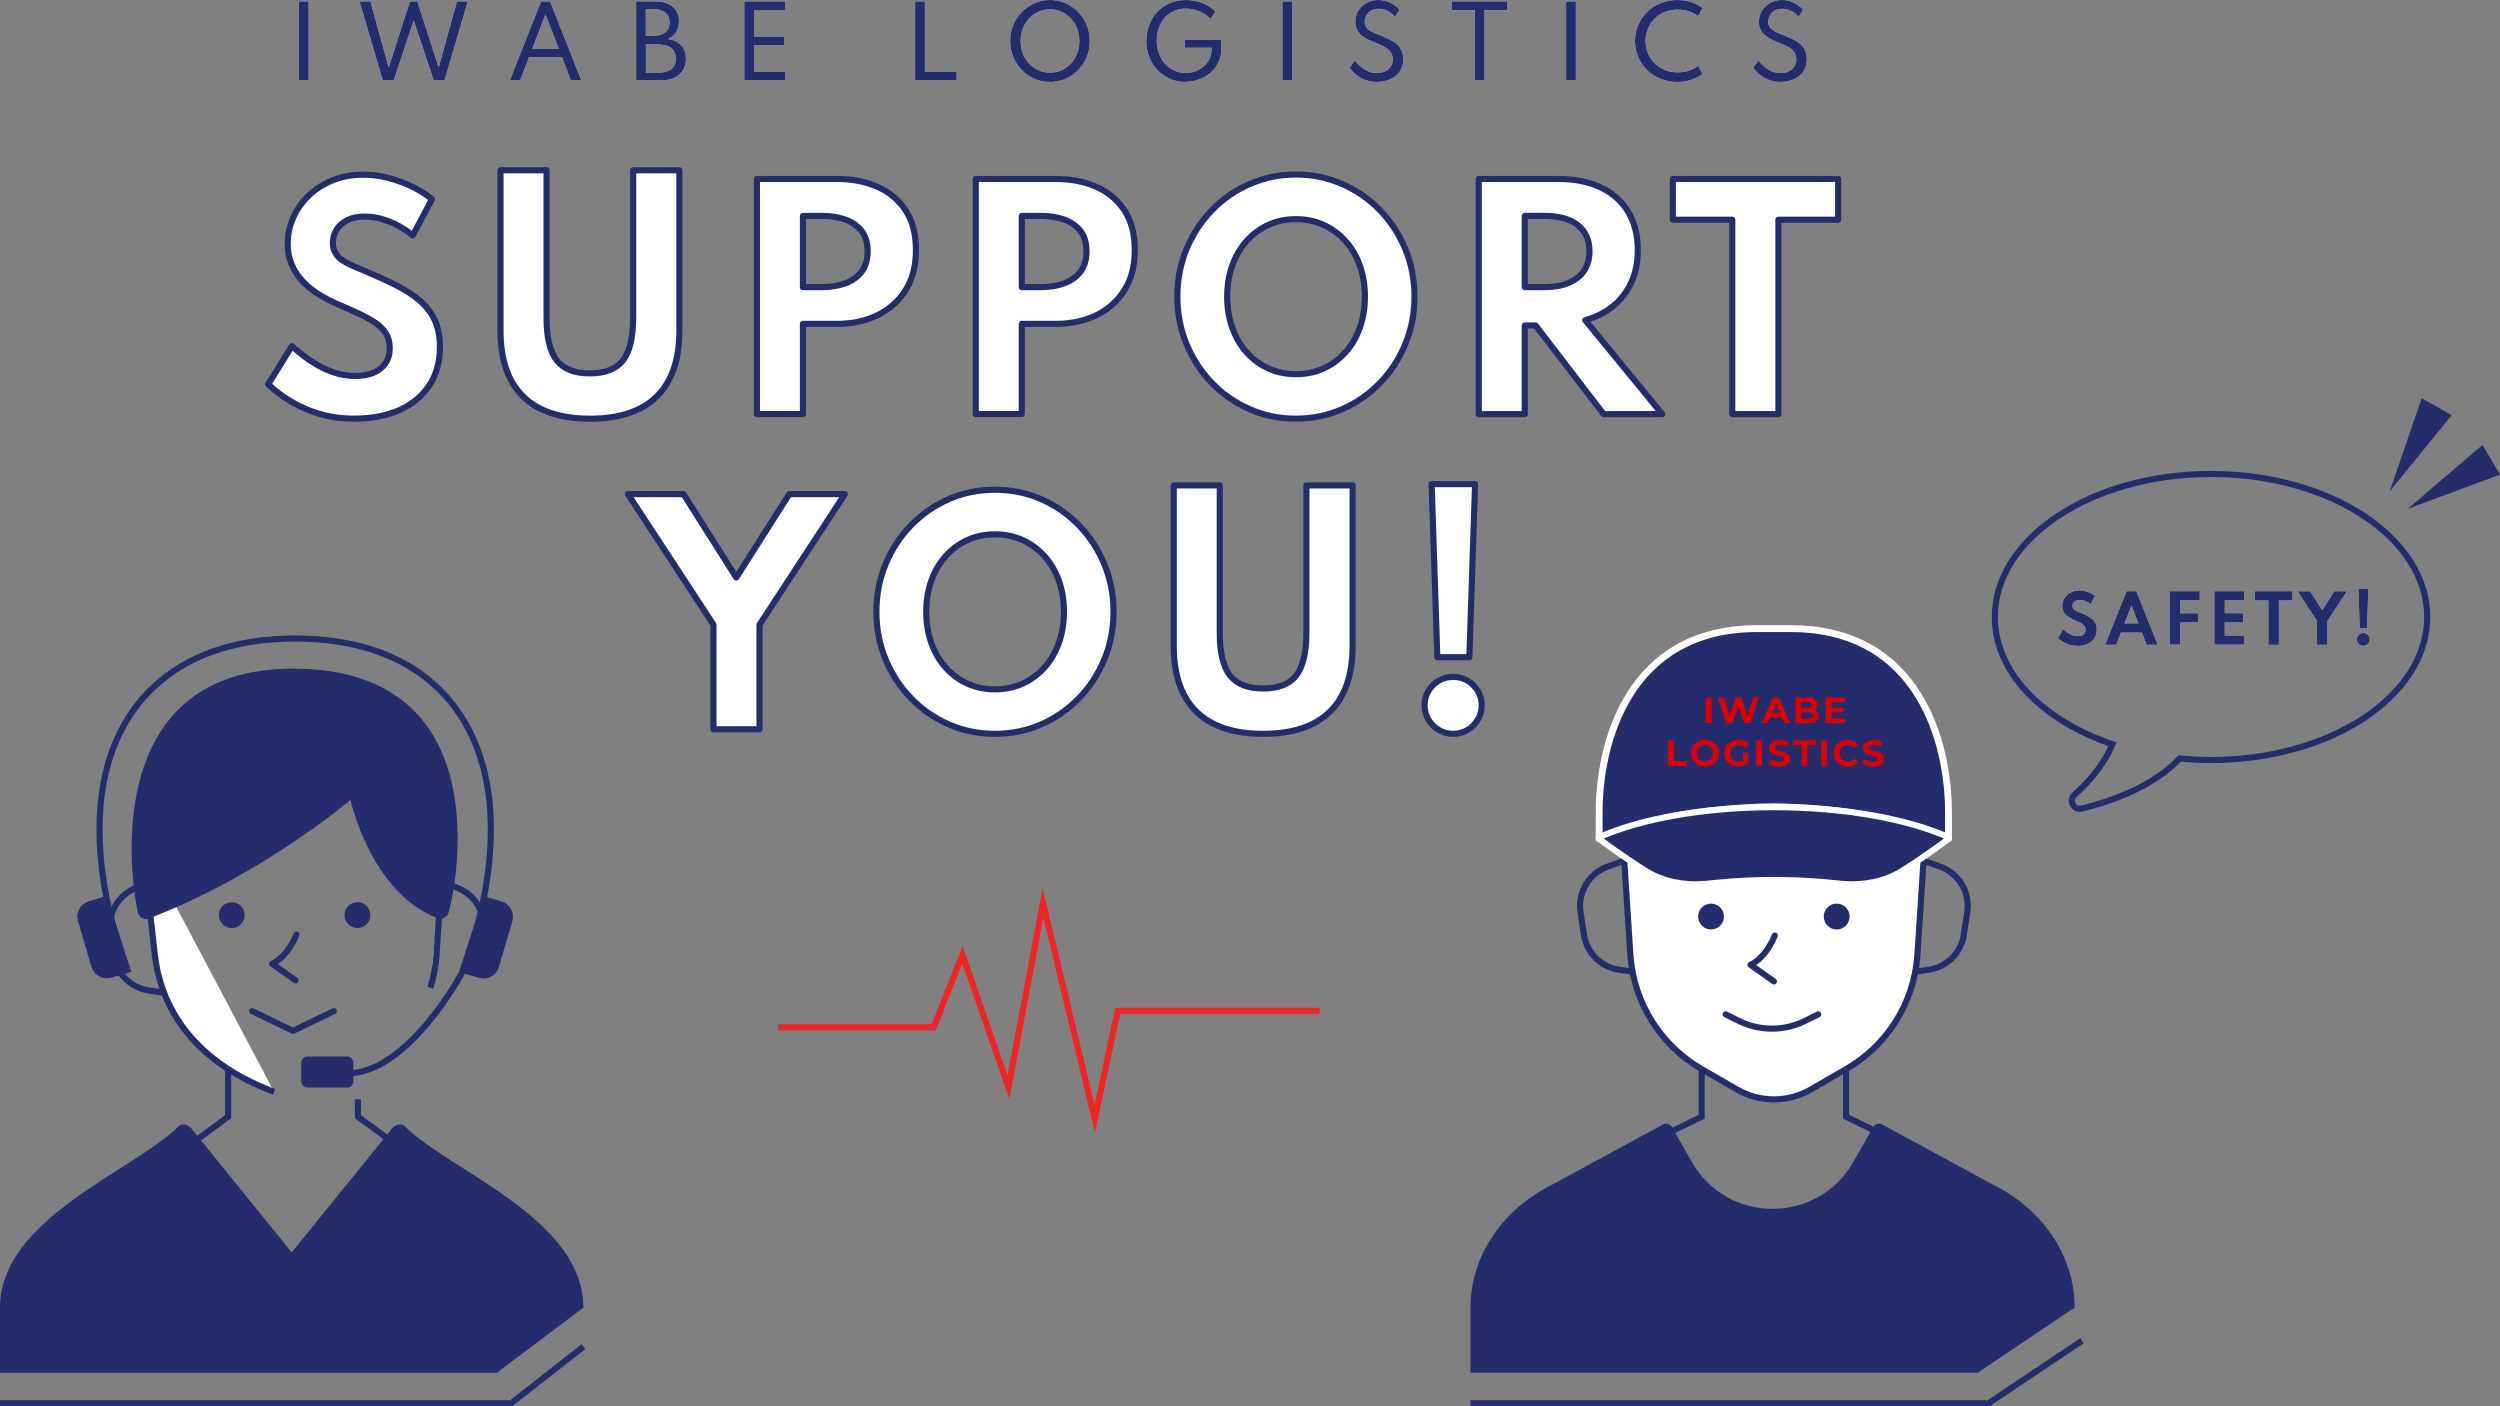 <?xml version="1.0" encoding="UTF-8"?>
<svg id="_レイヤー_2" data-name="レイヤー 2" xmlns="http://www.w3.org/2000/svg" viewBox="0 0 408.03 229.53">
  <rect x="0" y="0" width="408.03" height="229.53" fill="#808080" stroke="none"/>
  <defs>
    <style>
      .cls-1, .cls-2, .cls-3 {
        stroke-linecap: round;
        stroke-linejoin: round;
      }

      .cls-1, .cls-3 {
        stroke: #fff;
      }

      .cls-1, .cls-3, .cls-4 {
        fill: #232d6e;
      }

      .cls-2, .cls-5, .cls-6 {
        stroke: #232d6e;
      }

      .cls-2, .cls-6, .cls-7 {
        fill: none;
      }

      .cls-3 {
        stroke-width: 1.12px;
      }

      .cls-8, .cls-5 {
        fill: #fff;
      }

      .cls-9 {
        fill: #dc0000;
      }

      .cls-5, .cls-6, .cls-7 {
        stroke-miterlimit: 10;
      }

      .cls-7 {
        stroke: #f02521;
      }
    </style>
  </defs>
  <g id="contents">
    <g>
      <g>
        <path class="cls-8" d="M57.8,68.33c-1.77,0-3.4-.19-4.91-.58-1.5-.39-2.85-.88-4.04-1.49-1.19-.6-2.21-1.22-3.06-1.86-.85-.64-1.53-1.19-2.02-1.67l3.86-6.23c.51,.45,1.12,.95,1.84,1.51,.71,.56,1.51,1.09,2.4,1.6,.88,.51,1.84,.93,2.87,1.26,1.03,.33,2.13,.49,3.29,.49,1.09,0,2.04-.17,2.87-.5,.83-.33,1.49-.84,1.98-1.52,.49-.68,.73-1.53,.73-2.54,0-.9-.2-1.67-.59-2.33-.4-.65-.97-1.24-1.72-1.76s-1.67-1.03-2.77-1.54-2.34-1.06-3.73-1.66c-1.04-.47-2.03-1-2.97-1.59-.94-.6-1.77-1.29-2.5-2.08-.73-.79-1.31-1.69-1.73-2.69-.43-1-.64-2.12-.64-3.36,0-1.47,.29-2.88,.88-4.23,.59-1.35,1.43-2.55,2.52-3.61s2.4-1.89,3.91-2.51c1.51-.62,3.19-.93,5.04-.93,1.4,0,2.79,.19,4.19,.56s2.7,.86,3.92,1.47c1.22,.6,2.24,1.26,3.08,1.98l-3.14,5.91c-.67-.56-1.42-1.07-2.27-1.54-.85-.46-1.74-.84-2.7-1.12-.95-.28-1.92-.42-2.9-.42-1.1,0-2.04,.19-2.8,.58s-1.35,.9-1.76,1.55c-.4,.64-.6,1.36-.6,2.15,0,.64,.13,1.18,.4,1.64,.26,.46,.64,.86,1.14,1.2,.5,.34,1.09,.66,1.79,.96,.7,.3,1.47,.62,2.3,.97,1.8,.76,3.43,1.51,4.88,2.26s2.71,1.57,3.75,2.48c1.04,.91,1.83,1.96,2.38,3.16,.55,1.2,.83,2.65,.83,4.34,0,2.45-.59,4.55-1.76,6.3-1.17,1.75-2.8,3.09-4.9,4.01-2.09,.92-4.54,1.38-7.35,1.38Z"/>
        <path class="cls-8" d="M96.28,68.33c-4.81,0-8.44-1.21-10.9-3.63-2.46-2.42-3.69-6-3.69-10.75V27.79h7.51v24.03c0,3.24,.55,5.57,1.66,6.99,1.11,1.42,2.91,2.13,5.41,2.13s4.32-.71,5.42-2.13c1.1-1.42,1.65-3.75,1.65-6.99V27.79h7.54v26.17c0,4.75-1.23,8.33-3.69,10.75-2.46,2.42-6.1,3.63-10.92,3.63Z"/>
        <path class="cls-8" d="M123.54,67.59V29.21h13.05c2.5,0,4.72,.43,6.66,1.3,1.95,.87,3.47,2.16,4.58,3.87,1.11,1.71,1.66,3.86,1.66,6.43s-.55,4.71-1.66,6.5c-1.11,1.79-2.64,3.16-4.58,4.12-1.95,.95-4.17,1.43-6.66,1.43h-5.54v14.72h-7.51Zm7.51-20.73h3.21c1.32,0,2.53-.2,3.64-.59s2-1.02,2.69-1.88c.68-.86,1.02-1.98,1.02-3.36s-.34-2.54-1.02-3.38c-.68-.84-1.58-1.46-2.69-1.84s-2.32-.57-3.64-.57h-3.21v11.63Z"/>
        <path class="cls-8" d="M159.26,67.59V29.21h13.05c2.5,0,4.72,.43,6.66,1.3,1.95,.87,3.47,2.16,4.58,3.87,1.11,1.71,1.66,3.86,1.66,6.43s-.55,4.71-1.66,6.5c-1.11,1.79-2.64,3.16-4.58,4.12-1.95,.95-4.17,1.43-6.66,1.43h-5.54v14.72h-7.51Zm7.51-20.73h3.21c1.32,0,2.53-.2,3.64-.59s2-1.02,2.69-1.88c.68-.86,1.02-1.98,1.02-3.36s-.34-2.54-1.02-3.38c-.68-.84-1.58-1.46-2.69-1.84s-2.32-.57-3.64-.57h-3.21v11.63Z"/>
        <path class="cls-8" d="M211.51,68.33c-2.68,0-5.2-.51-7.54-1.54-2.34-1.02-4.4-2.45-6.16-4.27-1.77-1.82-3.15-3.94-4.15-6.35s-1.5-5-1.5-7.76,.5-5.35,1.5-7.76,2.38-4.53,4.15-6.35c1.77-1.82,3.82-3.24,6.16-4.27,2.34-1.02,4.85-1.54,7.54-1.54s5.19,.51,7.54,1.54c2.34,1.02,4.4,2.45,6.16,4.27,1.77,1.82,3.15,3.94,4.15,6.35,1,2.41,1.5,5,1.5,7.76s-.5,5.35-1.5,7.76c-1,2.41-2.38,4.53-4.15,6.35-1.77,1.82-3.82,3.25-6.16,4.27s-4.85,1.54-7.54,1.54Zm0-7.26c1.64,0,3.15-.31,4.51-.93s2.55-1.5,3.57-2.63c1.02-1.13,1.8-2.47,2.35-4.02s.83-3.24,.83-5.07-.28-3.54-.83-5.08-1.33-2.88-2.35-4.01c-1.02-1.13-2.21-2.01-3.57-2.63s-2.87-.93-4.51-.93-3.12,.31-4.49,.93c-1.36,.62-2.55,1.5-3.56,2.63-1.01,1.13-1.79,2.47-2.34,4.01-.55,1.54-.83,3.24-.83,5.08s.28,3.52,.83,5.07c.55,1.55,1.33,2.89,2.34,4.02,1.01,1.13,2.19,2.01,3.56,2.63,1.36,.62,2.86,.93,4.49,.93Z"/>
        <path class="cls-8" d="M241.35,67.59V29.21h13.05c2.62,0,4.9,.46,6.84,1.37,1.94,.92,3.43,2.24,4.49,3.98,1.05,1.74,1.58,3.83,1.58,6.28,0,1.91-.34,3.63-1.02,5.16-.68,1.54-1.66,2.83-2.94,3.9s-2.82,1.85-4.62,2.36l12.56,15.33h-9.56l-11.1-14.47h-1.77v14.47h-7.51Zm7.51-20.73h3.21c1.55,0,2.88-.23,3.98-.7s1.94-1.13,2.51-2c.57-.87,.86-1.91,.86-3.14,0-1.85-.64-3.27-1.91-4.28-1.27-1.01-3.09-1.51-5.44-1.51h-3.21v11.63Z"/>
        <path class="cls-8" d="M282.73,67.59v-31.73h-9.7v-6.65h26.98v6.65h-9.75v31.73h-7.54Z"/>
      </g>
      <g>
        <path class="cls-8" d="M57.8,68.33c-1.77,0-3.4-.19-4.91-.58-1.5-.39-2.85-.88-4.04-1.49-1.19-.6-2.21-1.22-3.06-1.86-.85-.64-1.53-1.19-2.02-1.67l3.86-6.23c.51,.45,1.12,.95,1.84,1.51,.71,.56,1.51,1.09,2.4,1.6,.88,.51,1.84,.93,2.87,1.26,1.03,.33,2.13,.49,3.29,.49,1.09,0,2.04-.17,2.87-.5,.83-.33,1.49-.84,1.98-1.52,.49-.68,.73-1.53,.73-2.54,0-.9-.2-1.67-.59-2.33-.4-.65-.97-1.24-1.72-1.76s-1.67-1.03-2.77-1.54-2.34-1.06-3.73-1.66c-1.04-.47-2.03-1-2.97-1.59-.94-.6-1.77-1.29-2.5-2.08-.73-.79-1.31-1.69-1.73-2.69-.43-1-.64-2.12-.64-3.36,0-1.47,.29-2.88,.88-4.23,.59-1.35,1.43-2.55,2.52-3.61s2.4-1.89,3.91-2.51c1.51-.62,3.19-.93,5.04-.93,1.4,0,2.79,.19,4.19,.56s2.7,.86,3.92,1.47c1.22,.6,2.24,1.26,3.08,1.98l-3.14,5.91c-.67-.56-1.42-1.07-2.27-1.54-.85-.46-1.74-.84-2.7-1.12-.95-.28-1.92-.42-2.9-.42-1.1,0-2.04,.19-2.8,.58s-1.35,.9-1.76,1.55c-.4,.64-.6,1.36-.6,2.15,0,.64,.13,1.18,.4,1.64,.26,.46,.64,.86,1.14,1.2,.5,.34,1.09,.66,1.79,.96,.7,.3,1.47,.62,2.3,.97,1.8,.76,3.43,1.51,4.88,2.26s2.71,1.57,3.75,2.48c1.04,.91,1.83,1.96,2.38,3.16,.55,1.2,.83,2.65,.83,4.34,0,2.45-.59,4.55-1.76,6.3-1.17,1.75-2.8,3.09-4.9,4.01-2.09,.92-4.54,1.38-7.35,1.38Z"/>
        <path class="cls-8" d="M96.28,68.33c-4.81,0-8.44-1.21-10.9-3.63-2.46-2.42-3.69-6-3.69-10.75V27.79h7.51v24.03c0,3.24,.55,5.57,1.66,6.99,1.11,1.42,2.91,2.13,5.41,2.13s4.32-.71,5.42-2.13c1.1-1.42,1.65-3.75,1.65-6.99V27.79h7.54v26.17c0,4.75-1.23,8.33-3.69,10.75-2.46,2.42-6.1,3.63-10.92,3.63Z"/>
        <path class="cls-8" d="M123.54,67.59V29.21h13.05c2.5,0,4.72,.43,6.66,1.3,1.95,.87,3.47,2.16,4.58,3.87,1.11,1.71,1.66,3.86,1.66,6.43s-.55,4.71-1.66,6.5c-1.11,1.79-2.64,3.16-4.58,4.12-1.95,.95-4.17,1.43-6.66,1.43h-5.54v14.72h-7.51Zm7.51-20.73h3.21c1.32,0,2.53-.2,3.64-.59s2-1.02,2.69-1.88c.68-.86,1.02-1.98,1.02-3.36s-.34-2.54-1.02-3.38c-.68-.84-1.58-1.46-2.69-1.84s-2.32-.57-3.64-.57h-3.21v11.63Z"/>
        <path class="cls-8" d="M159.26,67.59V29.21h13.05c2.5,0,4.72,.43,6.66,1.3,1.95,.87,3.47,2.16,4.58,3.87,1.11,1.71,1.66,3.86,1.66,6.43s-.55,4.71-1.66,6.5c-1.11,1.79-2.64,3.16-4.58,4.12-1.95,.95-4.17,1.43-6.66,1.43h-5.54v14.72h-7.51Zm7.51-20.73h3.21c1.32,0,2.53-.2,3.64-.59s2-1.02,2.69-1.88c.68-.86,1.02-1.98,1.02-3.36s-.34-2.54-1.02-3.38c-.68-.84-1.58-1.46-2.69-1.84s-2.32-.57-3.64-.57h-3.21v11.63Z"/>
        <path class="cls-8" d="M211.51,68.33c-2.68,0-5.2-.51-7.54-1.54-2.34-1.02-4.4-2.45-6.16-4.27-1.77-1.82-3.15-3.94-4.15-6.35s-1.5-5-1.5-7.76,.5-5.35,1.5-7.76,2.38-4.53,4.15-6.35c1.77-1.82,3.82-3.24,6.16-4.27,2.34-1.02,4.85-1.54,7.54-1.54s5.19,.51,7.54,1.54c2.34,1.02,4.4,2.45,6.16,4.27,1.77,1.82,3.15,3.94,4.15,6.35,1,2.41,1.5,5,1.5,7.76s-.5,5.35-1.5,7.76c-1,2.41-2.38,4.53-4.15,6.35-1.77,1.82-3.82,3.25-6.16,4.27s-4.85,1.54-7.54,1.54Zm0-7.26c1.64,0,3.15-.31,4.51-.93s2.55-1.5,3.57-2.63c1.02-1.13,1.8-2.47,2.35-4.02s.83-3.24,.83-5.07-.28-3.54-.83-5.08-1.33-2.88-2.35-4.01c-1.02-1.13-2.21-2.01-3.57-2.63s-2.87-.93-4.51-.93-3.12,.31-4.49,.93c-1.36,.62-2.55,1.5-3.56,2.63-1.01,1.13-1.79,2.47-2.34,4.01-.55,1.54-.83,3.24-.83,5.08s.28,3.52,.83,5.07c.55,1.55,1.33,2.89,2.34,4.02,1.01,1.13,2.19,2.01,3.56,2.63,1.36,.62,2.86,.93,4.49,.93Z"/>
        <path class="cls-8" d="M241.35,67.59V29.21h13.05c2.62,0,4.9,.46,6.84,1.37,1.94,.92,3.43,2.24,4.49,3.98,1.05,1.74,1.58,3.83,1.58,6.28,0,1.91-.34,3.63-1.02,5.16-.68,1.54-1.66,2.83-2.94,3.9s-2.82,1.85-4.62,2.36l12.56,15.33h-9.56l-11.1-14.47h-1.77v14.47h-7.51Zm7.51-20.73h3.21c1.55,0,2.88-.23,3.98-.7s1.94-1.13,2.51-2c.57-.87,.86-1.91,.86-3.14,0-1.85-.64-3.27-1.91-4.28-1.27-1.01-3.09-1.51-5.44-1.51h-3.21v11.63Z"/>
        <path class="cls-8" d="M282.73,67.59v-31.73h-9.7v-6.65h26.98v6.65h-9.75v31.73h-7.54Z"/>
      </g>
      <g>
        <path class="cls-2" d="M57.8,68.33c-1.77,0-3.4-.19-4.91-.58-1.5-.39-2.85-.88-4.04-1.49-1.19-.6-2.21-1.22-3.06-1.86-.85-.64-1.53-1.19-2.02-1.67l3.86-6.23c.51,.45,1.12,.95,1.84,1.51,.71,.56,1.51,1.09,2.4,1.6,.88,.51,1.84,.93,2.87,1.26,1.03,.33,2.13,.49,3.29,.49,1.09,0,2.04-.17,2.87-.5,.83-.33,1.49-.84,1.98-1.52,.49-.68,.73-1.53,.73-2.54,0-.9-.2-1.67-.59-2.33-.4-.65-.97-1.24-1.72-1.76s-1.67-1.03-2.77-1.54-2.34-1.06-3.73-1.66c-1.04-.47-2.03-1-2.97-1.59-.94-.6-1.77-1.29-2.5-2.08-.73-.79-1.31-1.69-1.73-2.69-.43-1-.64-2.12-.64-3.36,0-1.47,.29-2.88,.88-4.23,.59-1.35,1.43-2.55,2.52-3.61s2.4-1.89,3.91-2.51c1.51-.62,3.19-.93,5.04-.93,1.4,0,2.79,.19,4.19,.56s2.7,.86,3.92,1.47c1.22,.6,2.24,1.26,3.08,1.98l-3.14,5.91c-.67-.56-1.42-1.07-2.27-1.54-.85-.46-1.74-.84-2.7-1.12-.95-.28-1.92-.42-2.9-.42-1.1,0-2.04,.19-2.8,.58s-1.35,.9-1.76,1.55c-.4,.64-.6,1.36-.6,2.15,0,.64,.13,1.18,.4,1.64,.26,.46,.64,.86,1.14,1.2,.5,.34,1.09,.66,1.79,.96,.7,.3,1.47,.62,2.3,.97,1.8,.76,3.43,1.51,4.88,2.26s2.71,1.57,3.75,2.48c1.04,.91,1.83,1.96,2.38,3.16,.55,1.2,.83,2.65,.83,4.34,0,2.45-.59,4.55-1.76,6.3-1.17,1.75-2.8,3.09-4.9,4.01-2.09,.92-4.54,1.38-7.35,1.38Z"/>
        <path class="cls-2" d="M96.28,68.33c-4.81,0-8.44-1.21-10.9-3.63-2.46-2.42-3.69-6-3.69-10.75V27.79h7.51v24.03c0,3.24,.55,5.57,1.66,6.99,1.11,1.42,2.91,2.13,5.41,2.13s4.32-.71,5.42-2.13c1.1-1.42,1.65-3.75,1.65-6.99V27.79h7.54v26.17c0,4.75-1.23,8.33-3.69,10.75-2.46,2.42-6.1,3.63-10.92,3.63Z"/>
        <path class="cls-2" d="M123.54,67.59V29.21h13.05c2.5,0,4.72,.43,6.66,1.3,1.95,.87,3.47,2.16,4.58,3.87,1.11,1.71,1.66,3.86,1.66,6.43s-.55,4.71-1.66,6.5c-1.11,1.79-2.64,3.16-4.58,4.12-1.95,.95-4.17,1.43-6.66,1.43h-5.54v14.72h-7.51Zm7.51-20.73h3.21c1.32,0,2.53-.2,3.64-.59s2-1.02,2.69-1.88c.68-.86,1.02-1.98,1.02-3.36s-.34-2.54-1.02-3.38c-.68-.84-1.58-1.46-2.69-1.84s-2.32-.57-3.64-.57h-3.21v11.63Z"/>
        <path class="cls-2" d="M159.26,67.59V29.21h13.05c2.5,0,4.72,.43,6.66,1.3,1.95,.87,3.47,2.16,4.58,3.87,1.11,1.71,1.66,3.86,1.66,6.43s-.55,4.71-1.66,6.5c-1.11,1.79-2.64,3.16-4.58,4.12-1.95,.95-4.17,1.43-6.66,1.43h-5.54v14.72h-7.51Zm7.51-20.73h3.21c1.32,0,2.53-.2,3.64-.59s2-1.02,2.69-1.88c.68-.86,1.02-1.98,1.02-3.36s-.34-2.54-1.02-3.38c-.68-.84-1.58-1.46-2.69-1.84s-2.32-.57-3.64-.57h-3.21v11.63Z"/>
        <path class="cls-2" d="M211.51,68.33c-2.68,0-5.2-.51-7.54-1.54-2.34-1.02-4.4-2.45-6.16-4.27-1.77-1.82-3.15-3.94-4.15-6.35s-1.5-5-1.5-7.76,.5-5.35,1.5-7.76,2.38-4.53,4.15-6.35c1.77-1.82,3.82-3.24,6.16-4.27,2.34-1.02,4.85-1.54,7.54-1.54s5.19,.51,7.54,1.54c2.34,1.02,4.4,2.45,6.16,4.27,1.77,1.82,3.15,3.94,4.15,6.35,1,2.41,1.5,5,1.5,7.76s-.5,5.35-1.5,7.76c-1,2.41-2.38,4.53-4.15,6.35-1.77,1.82-3.82,3.25-6.16,4.27s-4.85,1.54-7.54,1.54Zm0-7.26c1.64,0,3.15-.31,4.51-.93s2.55-1.5,3.57-2.63c1.02-1.13,1.8-2.47,2.35-4.02s.83-3.24,.83-5.07-.28-3.54-.83-5.08-1.33-2.88-2.35-4.01c-1.02-1.13-2.21-2.01-3.57-2.63s-2.87-.93-4.51-.93-3.12,.31-4.49,.93c-1.36,.62-2.55,1.5-3.56,2.63-1.01,1.13-1.79,2.47-2.34,4.01-.55,1.54-.83,3.24-.83,5.08s.28,3.52,.83,5.07c.55,1.55,1.33,2.89,2.34,4.02,1.01,1.13,2.19,2.01,3.56,2.63,1.36,.62,2.86,.93,4.49,.93Z"/>
        <path class="cls-2" d="M241.35,67.59V29.21h13.05c2.62,0,4.9,.46,6.84,1.37,1.94,.92,3.43,2.24,4.49,3.98,1.05,1.74,1.58,3.83,1.58,6.28,0,1.91-.34,3.63-1.02,5.16-.68,1.54-1.66,2.83-2.94,3.9s-2.82,1.85-4.62,2.36l12.56,15.33h-9.56l-11.1-14.47h-1.77v14.47h-7.51Zm7.51-20.73h3.21c1.55,0,2.88-.23,3.98-.7s1.94-1.13,2.51-2c.57-.87,.86-1.91,.86-3.14,0-1.85-.64-3.27-1.91-4.28-1.27-1.01-3.09-1.51-5.44-1.51h-3.21v11.63Z"/>
        <path class="cls-2" d="M282.73,67.59v-31.73h-9.7v-6.65h26.98v6.65h-9.75v31.73h-7.54Z"/>
      </g>
    </g>
    <g>
      <g>
        <path class="cls-8" d="M116.45,119.03v-17.07l-13.96-21.31h9.07l8.61,13.61,8.65-13.61h9.07l-13.93,21.31v17.07h-7.51Z"/>
        <path class="cls-8" d="M162.39,119.77c-2.68,0-5.2-.51-7.54-1.54-2.34-1.02-4.4-2.45-6.16-4.27-1.77-1.82-3.15-3.94-4.15-6.35s-1.5-5-1.5-7.76,.5-5.35,1.5-7.76,2.38-4.53,4.15-6.35c1.77-1.82,3.82-3.24,6.16-4.27,2.34-1.02,4.85-1.54,7.54-1.54s5.19,.51,7.54,1.54c2.34,1.02,4.4,2.45,6.16,4.27,1.77,1.82,3.15,3.94,4.15,6.35,1,2.41,1.5,5,1.5,7.76s-.5,5.35-1.5,7.76c-1,2.41-2.38,4.53-4.15,6.35-1.77,1.82-3.82,3.25-6.16,4.27s-4.85,1.54-7.54,1.54Zm0-7.26c1.64,0,3.15-.31,4.51-.93s2.55-1.5,3.57-2.63c1.02-1.13,1.8-2.47,2.35-4.02s.83-3.24,.83-5.07-.28-3.54-.83-5.08-1.33-2.88-2.35-4.01c-1.02-1.13-2.21-2.01-3.57-2.63s-2.87-.93-4.51-.93-3.12,.31-4.49,.93c-1.36,.62-2.55,1.5-3.56,2.63-1.01,1.13-1.79,2.47-2.34,4.01-.55,1.54-.83,3.24-.83,5.08s.28,3.52,.83,5.07c.55,1.55,1.33,2.89,2.34,4.02,1.01,1.13,2.19,2.01,3.56,2.63,1.36,.62,2.86,.93,4.49,.93Z"/>
        <path class="cls-8" d="M206.16,119.77c-4.81,0-8.44-1.21-10.9-3.63-2.46-2.42-3.69-6-3.69-10.75v-26.17h7.51v24.03c0,3.24,.55,5.57,1.66,6.99,1.11,1.42,2.91,2.13,5.41,2.13s4.32-.71,5.42-2.13c1.1-1.42,1.65-3.75,1.65-6.99v-24.03h7.54v26.17c0,4.75-1.23,8.33-3.69,10.75-2.46,2.42-6.1,3.63-10.92,3.63Z"/>
        <path class="cls-8" d="M237.17,119.77c-.85,0-1.63-.21-2.34-.63s-1.27-.98-1.69-1.69c-.42-.71-.63-1.5-.63-2.38,0-.84,.21-1.61,.63-2.3,.42-.7,.98-1.26,1.69-1.67s1.48-.63,2.34-.63,1.63,.21,2.34,.63,1.27,.98,1.69,1.67c.42,.7,.63,1.46,.63,2.3,0,.88-.21,1.68-.63,2.38-.42,.71-.98,1.27-1.69,1.69s-1.48,.63-2.34,.63Zm-2.58-12.51l-.93-28.24h7.09l-.93,28.24h-5.23Z"/>
      </g>
      <g>
        <path class="cls-8" d="M116.45,119.03v-17.07l-13.96-21.31h9.07l8.61,13.61,8.65-13.61h9.07l-13.93,21.31v17.07h-7.51Z"/>
        <path class="cls-8" d="M162.39,119.77c-2.68,0-5.2-.51-7.54-1.54-2.34-1.02-4.4-2.45-6.16-4.27-1.77-1.82-3.15-3.94-4.15-6.35s-1.5-5-1.5-7.76,.5-5.35,1.5-7.76,2.38-4.53,4.15-6.35c1.77-1.82,3.82-3.24,6.16-4.27,2.34-1.02,4.85-1.54,7.54-1.54s5.19,.51,7.54,1.54c2.34,1.02,4.4,2.45,6.16,4.27,1.77,1.82,3.15,3.94,4.15,6.35,1,2.41,1.5,5,1.5,7.76s-.5,5.35-1.5,7.76c-1,2.41-2.38,4.53-4.15,6.35-1.77,1.82-3.82,3.25-6.16,4.27s-4.85,1.54-7.54,1.54Zm0-7.26c1.64,0,3.15-.31,4.51-.93s2.55-1.5,3.57-2.63c1.02-1.13,1.8-2.47,2.35-4.02s.83-3.24,.83-5.07-.28-3.54-.83-5.08-1.33-2.88-2.35-4.01c-1.02-1.13-2.21-2.01-3.57-2.63s-2.87-.93-4.51-.93-3.12,.31-4.49,.93c-1.36,.62-2.55,1.5-3.56,2.63-1.01,1.13-1.79,2.47-2.34,4.01-.55,1.54-.83,3.24-.83,5.08s.28,3.52,.83,5.07c.55,1.55,1.33,2.89,2.34,4.02,1.01,1.13,2.19,2.01,3.56,2.63,1.36,.62,2.86,.93,4.49,.93Z"/>
        <path class="cls-8" d="M206.16,119.77c-4.81,0-8.44-1.21-10.9-3.63-2.46-2.42-3.69-6-3.69-10.75v-26.17h7.51v24.03c0,3.24,.55,5.57,1.66,6.99,1.11,1.42,2.91,2.13,5.41,2.13s4.32-.71,5.42-2.13c1.1-1.42,1.65-3.75,1.65-6.99v-24.03h7.54v26.17c0,4.75-1.23,8.33-3.69,10.75-2.46,2.42-6.1,3.63-10.92,3.63Z"/>
        <path class="cls-8" d="M237.17,119.77c-.85,0-1.63-.21-2.34-.63s-1.27-.98-1.69-1.69c-.42-.71-.63-1.5-.63-2.38,0-.84,.21-1.61,.63-2.3,.42-.7,.98-1.26,1.69-1.67s1.48-.63,2.34-.63,1.63,.21,2.34,.63,1.27,.98,1.69,1.67c.42,.7,.63,1.46,.63,2.3,0,.88-.21,1.68-.63,2.38-.42,.71-.98,1.27-1.69,1.69s-1.48,.63-2.34,.63Zm-2.58-12.51l-.93-28.24h7.09l-.93,28.24h-5.23Z"/>
      </g>
      <g>
        <path class="cls-2" d="M116.45,119.03v-17.07l-13.96-21.31h9.07l8.61,13.61,8.65-13.61h9.07l-13.93,21.31v17.07h-7.51Z"/>
        <path class="cls-2" d="M162.39,119.77c-2.68,0-5.2-.51-7.54-1.54-2.34-1.02-4.4-2.45-6.16-4.27-1.77-1.82-3.15-3.94-4.15-6.35s-1.5-5-1.5-7.76,.5-5.35,1.5-7.76,2.38-4.53,4.15-6.35c1.77-1.82,3.82-3.24,6.16-4.27,2.34-1.02,4.85-1.54,7.54-1.54s5.19,.51,7.54,1.54c2.34,1.02,4.4,2.45,6.16,4.27,1.77,1.82,3.15,3.94,4.15,6.35,1,2.41,1.5,5,1.5,7.76s-.5,5.35-1.5,7.76c-1,2.41-2.38,4.53-4.15,6.35-1.77,1.82-3.82,3.25-6.16,4.27s-4.85,1.54-7.54,1.54Zm0-7.26c1.64,0,3.15-.31,4.51-.93s2.55-1.5,3.57-2.63c1.02-1.13,1.8-2.47,2.35-4.02s.83-3.24,.83-5.07-.28-3.54-.83-5.08-1.33-2.88-2.35-4.01c-1.02-1.13-2.21-2.01-3.57-2.63s-2.87-.93-4.51-.93-3.12,.31-4.49,.93c-1.36,.62-2.55,1.5-3.56,2.63-1.01,1.13-1.79,2.47-2.34,4.01-.55,1.54-.83,3.24-.83,5.08s.28,3.52,.83,5.07c.55,1.55,1.33,2.89,2.34,4.02,1.01,1.13,2.19,2.01,3.56,2.63,1.36,.62,2.86,.93,4.49,.93Z"/>
        <path class="cls-2" d="M206.16,119.77c-4.81,0-8.44-1.21-10.9-3.63-2.46-2.42-3.69-6-3.69-10.75v-26.17h7.51v24.03c0,3.24,.55,5.57,1.66,6.99,1.11,1.42,2.91,2.13,5.41,2.13s4.32-.71,5.42-2.13c1.1-1.42,1.65-3.75,1.65-6.99v-24.03h7.54v26.17c0,4.75-1.23,8.33-3.69,10.75-2.46,2.42-6.1,3.63-10.92,3.63Z"/>
        <path class="cls-2" d="M237.17,119.77c-.85,0-1.63-.21-2.34-.63s-1.27-.98-1.69-1.69c-.42-.71-.63-1.5-.63-2.38,0-.84,.21-1.61,.63-2.3,.42-.7,.98-1.26,1.69-1.67s1.48-.63,2.34-.63,1.63,.21,2.34,.63,1.27,.98,1.69,1.67c.42,.7,.63,1.46,.63,2.3,0,.88-.21,1.68-.63,2.38-.42,.71-.98,1.27-1.69,1.69s-1.48,.63-2.34,.63Zm-2.58-12.51l-.93-28.24h7.09l-.93,28.24h-5.23Z"/>
      </g>
    </g>
    <polyline class="cls-7" points="127.01 167.66 152.39 167.66 157.08 155.83 164.59 177.43 170.23 147.38 178.68 182.6 182.43 164.99 215.37 164.99"/>
    <g>
      <polygon class="cls-6" points="301.3 182.27 301.3 173.7 289.52 173.7 277.73 173.7 277.73 182.27 263.91 189 289.52 209.54 315.13 189 301.3 182.27"/>
      <path class="cls-5" d="M264.9,137.51l1.21,18.54c.6,7.69,4.95,14.58,11.62,18.44l5.77,3.33c3.73,2.15,8.31,2.15,12.04,0l5.77-3.33c6.68-3.85,11.03-10.75,11.62-18.44l1.21-18.54"/>
      <path class="cls-4" d="M305.75,183.92l-3.26,5.72c-5.83,10.21-20.54,10.21-26.37,0l-3.26-5.72c-.28-.49-.88-.67-1.39-.42l-18.01,9.78c-8.31,4.09-13.46,11.79-13.46,20.13v10.63h82.8l15.81-10.63c0-8.35-5.15-16.05-13.46-20.13l-18.01-9.78c-.5-.25-1.11-.06-1.39,.42Z"/>
      <polyline class="cls-6" points="240 229.03 324.54 229.03 339.81 218.82"/>
      <path class="cls-6" d="M266.46,158.6l-2.23-.33c-2.95-.44-5.26-2.75-5.71-5.7l-.56-3.72c-.49-3.22,1.38-6.33,4.45-7.42l2.5-.89"/>
      <path class="cls-6" d="M312.58,158.6l2.23-.33c2.95-.44,5.26-2.75,5.71-5.7l.56-3.72c.49-3.22-1.38-6.33-4.45-7.42l-2.5-.89"/>
      <circle class="cls-4" cx="279.26" cy="149.59" r="2.11"/>
      <circle class="cls-4" cx="299.77" cy="149.59" r="2.11"/>
      <path class="cls-2" d="M289.67,152.69s-1.32,3.54-3.97,4.78l3.82,2.7"/>
      <path class="cls-2" d="M296.75,165.56l-2.14,1.06c-3.41,1.69-7.41,1.69-10.82,0l-2.14-1.06"/>
      <path class="cls-3" d="M292.28,102.6h-5.53c-21.02,0-25.75,18.77-25.75,29.98v4.27c6.81-3.03,17.02-5.01,28.51-5.18,11.49,.17,21.7,2.15,28.51,5.18v-4.27c0-11.21-4.73-29.98-25.75-29.98Z"/>
      <path class="cls-1" d="M289.52,131.74c-11.53,0-21.82,1.92-28.59,4.93v.19s4.09,3.09,7.82,5.38c2.62,1.61,6.14,2.35,9.63,2.02l2.2-.21c5.93-.57,11.94-.57,17.87,0l2.2,.21c3.49,.33,7.01-.41,9.63-2.02,3.73-2.29,7.82-5.38,7.82-5.38v-.19c-6.77-3.01-17.06-4.93-28.59-4.93Z"/>
      <g>
        <path class="cls-9" d="M278.39,113.83h.97v4.2h-.97v-4.2Z"/>
        <path class="cls-9" d="M287.06,113.83l-1.37,4.2h-1.04l-.92-2.84-.95,2.84h-1.04l-1.38-4.2h1.01l.95,2.95,.99-2.95h.9l.96,2.98,.98-2.98h.93Z"/>
        <path class="cls-9" d="M290.82,117.13h-1.95l-.37,.9h-1l1.87-4.2h.96l1.88,4.2h-1.02l-.37-.9Zm-.31-.74l-.67-1.61-.67,1.61h1.33Z"/>
        <path class="cls-9" d="M296.66,116.23c.14,.18,.2,.4,.2,.66,0,.37-.14,.65-.43,.85-.29,.2-.7,.3-1.25,.3h-2.17v-4.2h2.05c.51,0,.91,.1,1.18,.29,.27,.2,.41,.46,.41,.8,0,.2-.05,.39-.15,.55-.1,.16-.24,.29-.41,.38,.24,.08,.43,.2,.56,.38Zm-2.68-1.66v.99h.97c.24,0,.42-.04,.55-.13s.19-.21,.19-.37-.06-.29-.19-.37c-.12-.08-.31-.12-.55-.12h-.97Zm1.71,2.61c.13-.08,.2-.21,.2-.39,0-.35-.26-.52-.77-.52h-1.13v1.04h1.13c.26,0,.45-.04,.58-.13Z"/>
        <path class="cls-9" d="M301.21,117.25v.78h-3.25v-4.2h3.17v.78h-2.21v.91h1.95v.76h-1.95v.97h2.29Z"/>
        <path class="cls-9" d="M272.24,120.83h.97v3.41h2.11v.79h-3.08v-4.2Z"/>
        <path class="cls-9" d="M277.08,124.82c-.35-.19-.62-.45-.82-.78-.2-.33-.3-.7-.3-1.11s.1-.78,.3-1.11c.2-.33,.47-.59,.82-.78,.35-.19,.74-.28,1.18-.28s.83,.09,1.18,.28c.35,.19,.62,.45,.82,.78,.2,.33,.3,.7,.3,1.11s-.1,.78-.3,1.11c-.2,.33-.47,.59-.82,.78s-.74,.28-1.18,.28-.83-.09-1.18-.28Zm1.85-.72c.2-.11,.36-.27,.47-.48,.11-.2,.17-.44,.17-.7s-.06-.49-.17-.7c-.11-.2-.27-.36-.47-.48-.2-.11-.42-.17-.67-.17s-.47,.06-.67,.17c-.2,.11-.36,.27-.47,.48-.11,.2-.17,.44-.17,.7s.06,.49,.17,.7c.11,.2,.27,.36,.47,.48,.2,.11,.42,.17,.67,.17s.47-.06,.67-.17Z"/>
        <path class="cls-9" d="M284.49,122.86h.89v1.7c-.23,.17-.49,.3-.79,.4-.3,.09-.6,.14-.91,.14-.44,0-.83-.09-1.18-.28s-.62-.44-.82-.77c-.2-.33-.3-.7-.3-1.12s.1-.79,.3-1.12c.2-.33,.47-.59,.83-.77s.75-.28,1.19-.28c.37,0,.7,.06,1,.19,.3,.12,.55,.3,.76,.54l-.62,.58c-.3-.32-.66-.47-1.09-.47-.27,0-.51,.06-.71,.17s-.37,.27-.49,.47c-.12,.2-.17,.44-.17,.7s.06,.49,.17,.7c.12,.2,.28,.36,.48,.48,.21,.11,.44,.17,.71,.17,.28,0,.53-.06,.76-.18v-1.23Z"/>
        <path class="cls-9" d="M286.63,120.83h.97v4.2h-.97v-4.2Z"/>
        <path class="cls-9" d="M289.38,124.97c-.31-.09-.56-.21-.75-.35l.33-.73c.18,.13,.39,.24,.64,.32s.5,.12,.74,.12c.28,0,.48-.04,.61-.12,.13-.08,.2-.19,.2-.33,0-.1-.04-.18-.12-.25-.08-.07-.18-.12-.3-.16s-.29-.08-.49-.13c-.32-.08-.58-.15-.79-.23-.2-.08-.38-.2-.52-.37-.15-.17-.22-.39-.22-.67,0-.24,.07-.47,.2-.66,.13-.2,.33-.35,.6-.47,.27-.12,.59-.17,.98-.17,.27,0,.53,.03,.79,.1,.26,.06,.48,.16,.67,.28l-.3,.74c-.39-.22-.78-.33-1.16-.33-.27,0-.47,.04-.6,.13s-.2,.2-.2,.35,.08,.25,.23,.32,.38,.14,.69,.21c.32,.08,.58,.15,.79,.23,.2,.08,.38,.2,.52,.36s.22,.39,.22,.67c0,.24-.07,.46-.2,.66-.13,.2-.33,.36-.6,.47-.27,.12-.59,.17-.98,.17-.33,0-.65-.04-.96-.13Z"/>
        <path class="cls-9" d="M294.02,121.62h-1.34v-.79h3.66v.79h-1.34v3.41h-.97v-3.41Z"/>
        <path class="cls-9" d="M297.22,120.83h.97v4.2h-.97v-4.2Z"/>
        <path class="cls-9" d="M300.39,124.82c-.35-.19-.62-.44-.82-.77-.2-.33-.3-.7-.3-1.12s.1-.79,.3-1.12c.2-.33,.47-.59,.82-.77,.35-.19,.73-.28,1.17-.28,.36,0,.69,.06,.99,.19s.54,.31,.74,.55l-.62,.58c-.28-.33-.64-.49-1.06-.49-.26,0-.49,.06-.7,.17-.2,.11-.36,.27-.48,.48-.11,.2-.17,.44-.17,.7s.06,.49,.17,.7c.11,.2,.27,.36,.48,.48,.2,.11,.44,.17,.7,.17,.42,0,.77-.17,1.06-.5l.62,.58c-.2,.24-.45,.43-.74,.56s-.63,.19-.99,.19c-.43,0-.81-.09-1.16-.28Z"/>
        <path class="cls-9" d="M304.72,124.97c-.31-.09-.56-.21-.75-.35l.33-.73c.18,.13,.39,.24,.64,.32s.5,.12,.74,.12c.28,0,.48-.04,.61-.12,.13-.08,.2-.19,.2-.33,0-.1-.04-.18-.12-.25-.08-.07-.18-.12-.3-.16s-.29-.08-.49-.13c-.32-.08-.58-.15-.79-.23-.2-.08-.38-.2-.52-.37-.15-.17-.22-.39-.22-.67,0-.24,.07-.47,.2-.66,.13-.2,.33-.35,.6-.47,.27-.12,.59-.17,.98-.17,.27,0,.53,.03,.79,.1,.26,.06,.48,.16,.67,.28l-.3,.74c-.39-.22-.78-.33-1.16-.33-.27,0-.47,.04-.6,.13s-.2,.2-.2,.35,.08,.25,.23,.32,.38,.14,.69,.21c.32,.08,.58,.15,.79,.23,.2,.08,.38,.2,.52,.36s.22,.39,.22,.67c0,.24-.07,.46-.2,.66-.13,.2-.33,.36-.6,.47-.27,.12-.59,.17-.98,.17-.33,0-.65-.04-.96-.13Z"/>
      </g>
    </g>
    <g>
      <path class="cls-6" d="M26.5,161.99l-2.23-.33c-2.95-.44-5.26-2.75-5.71-5.7l-.56-3.72c-.49-3.22,1.38-6.33,4.45-7.42l2.5-.89"/>
      <polyline class="cls-6" points="37.23 173.7 37.23 182.27 22.21 193.26 47.82 212.8 73.44 193.26 58.42 182.27 58.42 179.43"/>
      <path class="cls-5" d="M70.24,161.21c.52-1.66,.85-3.39,.99-5.16l1.21-18.54"/>
      <path class="cls-5" d="M23.21,137.51l2.07,18.44c.9,7.47,5.27,16.93,19.46,22.26"/>
      <path class="cls-6" d="M78.31,155.95l.56-3.72c.49-3.22-1.38-6.33-4.45-7.42l-2.5-.89"/>
      <circle class="cls-4" cx="37.83" cy="149.36" r="2.11"/>
      <circle class="cls-4" cx="58.34" cy="149.36" r="2.11"/>
      <path class="cls-2" d="M48.39,152.53s-1.32,3.54-3.97,4.78l3.82,2.7"/>
      <path class="cls-4" d="M47.82,109.13c-30.57,0-26.88,32.5-25.34,39.75,.16,.78,.97,1.34,1.72,1.06,18.47-7,33-19.38,33-19.38,0,0,3.32,15.16,14.2,19.29,.77,.29,1.63-.15,1.84-.95,1.91-7.21,6.87-39.77-25.42-39.77Z"/>
      <polyline class="cls-2" points="54.48 165.03 47.82 168.26 41.16 165.03"/>
      <path class="cls-4" d="M66.07,183.83c-.68-.68-1.89-.13-2.36,.7l-16.1,19.87-16.1-19.87c-.47-.83-1.69-1.38-2.36-.7-7.25,7.25-29.15,15.01-29.15,29.59v10.63H81.1l14.12-10.63c0-14.58-21.9-22.34-29.15-29.59Z"/>
      <path class="cls-6" d="M20.95,158.75l-2.27-7.05c-.18-.55-1.75-5.58-2.27-12.19-.76-9.73,1.11-17.76,5.55-23.86,3.8-5.21,11.43-11.43,26.22-11.43s22.42,6.21,26.22,11.43c4.44,6.1,6.31,14.13,5.55,23.86-.52,6.61-2.09,11.64-2.27,12.19l-2.28,7.08s-8.75,16.41-18.71,16.41"/>
      <rect class="cls-4" x="49.17" y="172.44" width="8.5" height="5.06" rx=".99" ry=".99"/>
      <path class="cls-4" d="M16.31,146.79h2.92v13h-2.92c-1.44,0-2.6-1.17-2.6-2.6v-7.79c0-1.44,1.17-2.6,2.6-2.6Z" transform="translate(-42.53 10.85) rotate(-16.37)"/>
      <path class="cls-4" d="M79.71,146.82h2.92v13h-2.92c-1.44,0-2.6-1.17-2.6-2.6v-7.79c0-1.44,1.17-2.6,2.6-2.6Z" transform="translate(113.29 322.94) rotate(-163.63)"/>
      <polyline class="cls-6" points="0 229.03 83.43 229.03 95.22 219.79"/>
    </g>
    <g>
      <g>
        <path class="cls-8" d="M48.78,13.13V.23h1.59V13.13h-1.59Z"/>
        <path class="cls-8" d="M62.47,13.13L58.68,.23h1.77l2.99,10.78L66.91,.23h1.21l3.48,10.78L74.58,.23h1.77l-3.8,12.89h-1.77l-3.26-9.8-3.26,9.8h-1.78Z"/>
        <path class="cls-8" d="M83.2,13.13L88.3,.23h1.48l5.1,12.89h-1.71l-1.43-3.76h-5.4l-1.44,3.76h-1.7Zm3.68-5.16h4.32l-2.17-5.62-2.16,5.62Z"/>
        <path class="cls-8" d="M103.82,13.13V.23h3.02c1.25,0,2.22,.28,2.92,.83,.7,.55,1.05,1.36,1.05,2.42,0,1.4-.6,2.36-1.8,2.89,.94,.14,1.67,.48,2.18,1.04,.51,.56,.76,1.3,.76,2.21,0,.73-.16,1.36-.49,1.88-.33,.52-.8,.93-1.41,1.2-.61,.28-1.34,.42-2.18,.42h-4.05Zm1.59-7.27h1.11c.89,0,1.57-.19,2.05-.57,.48-.38,.71-.92,.71-1.63s-.24-1.25-.71-1.62c-.47-.37-1.16-.56-2.06-.56h-1.11V5.86Zm0,6h1.98c.94,0,1.66-.2,2.17-.59,.5-.39,.75-.96,.75-1.69s-.25-1.31-.76-1.72c-.51-.41-1.23-.61-2.15-.61h-1.98v4.62Z"/>
        <path class="cls-8" d="M121.48,13.13V.23h6.7V1.63h-5.11V5.97h4.92v1.39h-4.92v4.37h5.11v1.4h-6.7Z"/>
        <path class="cls-8" d="M149.36,13.13V.23h1.59V11.73h5.18v1.4h-6.77Z"/>
        <path class="cls-8" d="M171.37,13.38c-.9,0-1.75-.17-2.53-.52s-1.48-.82-2.07-1.43c-.59-.61-1.06-1.32-1.4-2.13-.34-.81-.5-1.68-.5-2.61s.17-1.8,.5-2.61,.8-1.52,1.4-2.13c.59-.61,1.28-1.09,2.07-1.43s1.63-.52,2.53-.52,1.75,.17,2.53,.52c.79,.34,1.48,.82,2.07,1.43,.59,.61,1.06,1.32,1.4,2.13s.5,1.68,.5,2.61-.17,1.8-.5,2.61c-.34,.81-.8,1.52-1.4,2.13-.59,.61-1.28,1.09-2.07,1.43-.79,.34-1.63,.52-2.53,.52Zm0-1.53c.68,0,1.31-.13,1.89-.39,.58-.26,1.09-.62,1.52-1.09,.44-.47,.77-1.01,1.02-1.64s.36-1.31,.36-2.04-.12-1.41-.36-2.04-.58-1.17-1.02-1.64c-.44-.47-.94-.83-1.52-1.09-.58-.26-1.21-.39-1.89-.39s-1.31,.13-1.89,.39c-.58,.26-1.09,.62-1.52,1.09-.44,.47-.77,1.01-1.02,1.64s-.36,1.31-.36,2.04,.12,1.41,.36,2.04,.58,1.17,1.02,1.64c.43,.47,.94,.83,1.52,1.09,.58,.26,1.21,.39,1.89,.39Z"/>
        <path class="cls-8" d="M193.43,13.38c-.89,0-1.72-.17-2.49-.51s-1.44-.82-2.02-1.43c-.58-.61-1.02-1.32-1.35-2.13-.32-.81-.48-1.68-.48-2.62,0-.88,.15-1.71,.44-2.52,.29-.8,.72-1.52,1.27-2.14,.56-.62,1.24-1.12,2.04-1.48s1.71-.55,2.72-.55c.64,0,1.25,.08,1.83,.23s1.13,.37,1.64,.65,.95,.62,1.34,1l-.79,1.22c-.48-.52-1.07-.93-1.79-1.23-.71-.3-1.46-.46-2.24-.46s-1.43,.14-2.02,.41c-.59,.28-1.09,.66-1.49,1.14-.41,.48-.72,1.04-.93,1.66s-.32,1.29-.32,1.99c0,.76,.12,1.46,.36,2.11,.24,.64,.57,1.2,1,1.68,.43,.48,.92,.85,1.49,1.11,.57,.26,1.18,.4,1.84,.4,.53,0,1.05-.09,1.56-.27,.51-.18,.96-.43,1.36-.76,.4-.33,.72-.73,.96-1.18,.24-.46,.36-.97,.36-1.53v-.38h-4.35v-1.26h5.97v1.39c0,.88-.17,1.65-.51,2.33-.34,.67-.79,1.24-1.36,1.7-.57,.46-1.21,.81-1.91,1.05s-1.41,.36-2.14,.36Z"/>
        <path class="cls-8" d="M209.31,13.13V.23h1.59V13.13h-1.59Z"/>
        <path class="cls-8" d="M224.72,13.38c-.65,0-1.22-.09-1.73-.27s-.94-.4-1.31-.66-.66-.52-.9-.77c-.23-.25-.41-.45-.52-.6l.87-1.23c.12,.15,.28,.33,.48,.56,.2,.23,.45,.46,.75,.69,.3,.23,.64,.42,1.04,.58,.4,.16,.84,.23,1.34,.23,.47,0,.9-.08,1.29-.25,.39-.17,.69-.42,.93-.74,.23-.33,.35-.73,.35-1.22,0-.41-.08-.76-.25-1.05-.17-.29-.4-.54-.7-.75-.3-.21-.64-.4-1.04-.57s-.82-.35-1.28-.53c-.32-.13-.65-.28-.98-.46s-.64-.39-.92-.64c-.28-.25-.51-.55-.68-.9-.17-.35-.26-.76-.26-1.23s.09-.93,.27-1.36c.18-.43,.44-.81,.77-1.14,.33-.33,.73-.59,1.19-.78,.46-.19,.97-.29,1.54-.29,.5,0,.97,.08,1.42,.23,.45,.16,.84,.36,1.19,.6s.63,.5,.84,.76l-.74,1.17c-.17-.22-.39-.44-.66-.64-.27-.2-.57-.36-.91-.49s-.71-.19-1.11-.19c-.48,0-.9,.1-1.23,.3-.34,.2-.59,.46-.77,.78-.18,.32-.27,.66-.27,1.02,0,.32,.07,.6,.2,.82,.13,.22,.31,.41,.54,.57,.22,.16,.48,.29,.76,.42,.28,.12,.57,.23,.87,.34,.53,.21,1.03,.42,1.51,.64,.47,.22,.89,.48,1.25,.77,.36,.29,.64,.65,.85,1.06,.21,.41,.31,.91,.31,1.49,0,.79-.19,1.46-.56,2.01-.37,.55-.88,.98-1.53,1.27s-1.38,.44-2.21,.44Z"/>
        <path class="cls-8" d="M240.7,13.13V1.66h-3.74V.23h9.07V1.66h-3.74V13.13h-1.59Z"/>
        <path class="cls-8" d="M255.61,13.13V.23h1.59V13.13h-1.59Z"/>
        <path class="cls-8" d="M273.75,13.38c-.97,0-1.87-.17-2.71-.51-.84-.34-1.57-.82-2.2-1.42-.63-.61-1.12-1.32-1.47-2.13s-.52-1.69-.52-2.63,.18-1.81,.53-2.63,.84-1.52,1.47-2.13c.62-.61,1.35-1.08,2.19-1.42s1.73-.51,2.7-.51c.8,0,1.56,.12,2.27,.35,.71,.23,1.33,.55,1.86,.95l-.72,1.34c-.43-.34-.93-.61-1.5-.79-.57-.18-1.18-.28-1.81-.28-.77,0-1.47,.13-2.11,.39-.64,.26-1.2,.62-1.67,1.09-.47,.47-.84,1.01-1.09,1.63-.26,.62-.39,1.29-.39,2.01s.13,1.39,.39,2.01c.26,.62,.62,1.17,1.09,1.63,.47,.47,1.03,.83,1.67,1.09,.64,.26,1.34,.39,2.11,.39,.64,0,1.24-.09,1.81-.28,.57-.18,1.07-.45,1.5-.79l.72,1.34c-.52,.39-1.14,.7-1.84,.94s-1.47,.36-2.28,.36Z"/>
        <path class="cls-8" d="M290.59,13.38c-.65,0-1.22-.09-1.73-.27s-.94-.4-1.31-.66-.66-.52-.9-.77c-.23-.25-.41-.45-.52-.6l.87-1.23c.12,.15,.28,.33,.48,.56,.2,.23,.45,.46,.75,.69,.3,.23,.64,.42,1.04,.58,.4,.16,.84,.23,1.34,.23,.47,0,.9-.08,1.29-.25,.39-.17,.69-.42,.93-.74,.23-.33,.35-.73,.35-1.22,0-.41-.08-.76-.25-1.05-.17-.29-.4-.54-.7-.75-.3-.21-.64-.4-1.04-.57s-.82-.35-1.28-.53c-.32-.13-.65-.28-.98-.46s-.64-.39-.92-.64c-.28-.25-.51-.55-.68-.9-.17-.35-.26-.76-.26-1.23s.09-.93,.27-1.36c.18-.43,.44-.81,.77-1.14,.33-.33,.73-.59,1.19-.78,.46-.19,.97-.29,1.54-.29,.5,0,.97,.08,1.42,.23,.45,.16,.84,.36,1.19,.6s.63,.5,.84,.76l-.74,1.17c-.17-.22-.39-.44-.66-.64-.27-.2-.57-.36-.91-.49s-.71-.19-1.11-.19c-.48,0-.9,.1-1.23,.3-.34,.2-.59,.46-.77,.78-.18,.32-.27,.66-.27,1.02,0,.32,.07,.6,.2,.82,.13,.22,.31,.41,.54,.57,.22,.16,.48,.29,.76,.42,.28,.12,.57,.23,.87,.34,.53,.21,1.03,.42,1.51,.64,.47,.22,.89,.48,1.25,.77,.36,.29,.64,.65,.85,1.06,.21,.41,.31,.91,.31,1.49,0,.79-.19,1.46-.56,2.01-.37,.55-.88,.98-1.53,1.27s-1.38,.44-2.21,.44Z"/>
      </g>
      <g>
        <path class="cls-4" d="M48.78,13.13V.23h1.59V13.13h-1.59Z"/>
        <path class="cls-4" d="M62.47,13.13L58.68,.23h1.77l2.99,10.78L66.91,.23h1.21l3.48,10.78L74.58,.23h1.77l-3.8,12.89h-1.77l-3.26-9.8-3.26,9.8h-1.78Z"/>
        <path class="cls-4" d="M83.2,13.13L88.3,.23h1.48l5.1,12.89h-1.71l-1.43-3.76h-5.4l-1.44,3.76h-1.7Zm3.68-5.16h4.32l-2.17-5.62-2.16,5.62Z"/>
        <path class="cls-4" d="M103.82,13.13V.23h3.02c1.25,0,2.22,.28,2.92,.83,.7,.55,1.05,1.36,1.05,2.42,0,1.4-.6,2.36-1.8,2.89,.94,.14,1.67,.48,2.18,1.04,.51,.56,.76,1.3,.76,2.21,0,.73-.16,1.36-.49,1.88-.33,.52-.8,.93-1.41,1.2-.61,.28-1.34,.42-2.18,.42h-4.05Zm1.59-7.27h1.11c.89,0,1.57-.19,2.05-.57,.48-.38,.71-.92,.71-1.63s-.24-1.25-.71-1.62c-.47-.37-1.16-.56-2.06-.56h-1.11V5.86Zm0,6h1.98c.94,0,1.66-.2,2.17-.59,.5-.39,.75-.96,.75-1.69s-.25-1.31-.76-1.72c-.51-.41-1.23-.61-2.15-.61h-1.98v4.62Z"/>
        <path class="cls-4" d="M121.48,13.13V.23h6.7V1.63h-5.11V5.97h4.92v1.39h-4.92v4.37h5.11v1.4h-6.7Z"/>
        <path class="cls-4" d="M149.36,13.13V.23h1.59V11.73h5.18v1.4h-6.77Z"/>
        <path class="cls-4" d="M171.37,13.38c-.9,0-1.75-.17-2.53-.52s-1.48-.82-2.07-1.43c-.59-.61-1.06-1.32-1.4-2.13-.34-.81-.5-1.68-.5-2.61s.17-1.8,.5-2.61,.8-1.52,1.4-2.13c.59-.61,1.28-1.09,2.07-1.43s1.63-.52,2.53-.52,1.75,.17,2.53,.52c.79,.34,1.48,.82,2.07,1.43,.59,.61,1.06,1.32,1.4,2.13s.5,1.68,.5,2.61-.17,1.8-.5,2.61c-.34,.81-.8,1.52-1.4,2.13-.59,.61-1.28,1.09-2.07,1.43-.79,.34-1.63,.52-2.53,.52Zm0-1.53c.68,0,1.31-.13,1.89-.39,.58-.26,1.09-.62,1.52-1.09,.44-.47,.77-1.01,1.02-1.64s.36-1.31,.36-2.04-.12-1.41-.36-2.04-.58-1.17-1.02-1.64c-.44-.47-.94-.83-1.52-1.09-.58-.26-1.21-.39-1.89-.39s-1.31,.13-1.89,.39c-.58,.26-1.09,.62-1.52,1.09-.44,.47-.77,1.01-1.02,1.64s-.36,1.31-.36,2.04,.12,1.41,.36,2.04,.58,1.17,1.02,1.64c.43,.47,.94,.83,1.52,1.09,.58,.26,1.21,.39,1.89,.39Z"/>
        <path class="cls-4" d="M193.43,13.38c-.89,0-1.72-.17-2.49-.51s-1.44-.82-2.02-1.43c-.58-.61-1.02-1.32-1.35-2.13-.32-.81-.48-1.68-.48-2.62,0-.88,.15-1.71,.44-2.52,.29-.8,.72-1.52,1.27-2.14,.56-.62,1.24-1.12,2.04-1.48s1.71-.55,2.72-.55c.64,0,1.25,.08,1.83,.23s1.13,.37,1.64,.65,.95,.62,1.34,1l-.79,1.22c-.48-.52-1.07-.93-1.79-1.23-.71-.3-1.46-.46-2.24-.46s-1.43,.14-2.02,.41c-.59,.28-1.09,.66-1.49,1.14-.41,.48-.72,1.04-.93,1.66s-.32,1.29-.32,1.99c0,.76,.12,1.46,.36,2.11,.24,.64,.57,1.2,1,1.68,.43,.48,.92,.85,1.49,1.11,.57,.26,1.18,.4,1.84,.4,.53,0,1.05-.09,1.56-.27,.51-.18,.96-.43,1.36-.76,.4-.33,.72-.73,.96-1.18,.24-.46,.36-.97,.36-1.53v-.38h-4.35v-1.26h5.97v1.39c0,.88-.17,1.65-.51,2.33-.34,.67-.79,1.24-1.36,1.7-.57,.46-1.21,.81-1.91,1.05s-1.41,.36-2.14,.36Z"/>
        <path class="cls-4" d="M209.31,13.13V.23h1.59V13.13h-1.59Z"/>
        <path class="cls-4" d="M224.72,13.38c-.65,0-1.22-.09-1.73-.27s-.94-.4-1.31-.66-.66-.52-.9-.77c-.23-.25-.41-.45-.52-.6l.87-1.23c.12,.15,.28,.33,.48,.56,.2,.23,.45,.46,.75,.69,.3,.23,.64,.42,1.04,.58,.4,.16,.84,.23,1.34,.23,.47,0,.9-.08,1.29-.25,.39-.17,.69-.42,.93-.74,.23-.33,.35-.73,.35-1.22,0-.41-.08-.76-.25-1.05-.17-.29-.4-.54-.7-.75-.3-.21-.64-.4-1.04-.57s-.82-.35-1.28-.53c-.32-.13-.65-.28-.98-.46s-.64-.39-.92-.64c-.28-.25-.51-.55-.68-.9-.17-.35-.26-.76-.26-1.23s.09-.93,.27-1.36c.18-.43,.44-.81,.77-1.14,.33-.33,.73-.59,1.19-.78,.46-.19,.97-.29,1.54-.29,.5,0,.97,.08,1.42,.23,.45,.16,.84,.36,1.19,.6s.63,.5,.84,.76l-.74,1.17c-.17-.22-.39-.44-.66-.64-.27-.2-.57-.36-.91-.49s-.71-.19-1.11-.19c-.48,0-.9,.1-1.23,.3-.34,.2-.59,.46-.77,.78-.18,.32-.27,.66-.27,1.02,0,.32,.07,.6,.2,.82,.13,.22,.31,.41,.54,.57,.22,.16,.48,.29,.76,.42,.28,.12,.57,.23,.87,.34,.53,.21,1.03,.42,1.51,.64,.47,.22,.89,.48,1.25,.77,.36,.29,.64,.65,.85,1.06,.21,.41,.31,.91,.31,1.49,0,.79-.19,1.46-.56,2.01-.37,.55-.88,.98-1.53,1.27s-1.38,.44-2.21,.44Z"/>
        <path class="cls-4" d="M240.7,13.13V1.66h-3.74V.23h9.07V1.66h-3.74V13.13h-1.59Z"/>
        <path class="cls-4" d="M255.61,13.13V.23h1.59V13.13h-1.59Z"/>
        <path class="cls-4" d="M273.75,13.38c-.97,0-1.87-.17-2.71-.51-.84-.34-1.57-.82-2.2-1.42-.63-.61-1.12-1.32-1.47-2.13s-.52-1.69-.52-2.63,.18-1.81,.53-2.63,.84-1.52,1.47-2.13c.62-.61,1.35-1.08,2.19-1.42s1.73-.51,2.7-.51c.8,0,1.56,.12,2.27,.35,.71,.23,1.33,.55,1.86,.95l-.72,1.34c-.43-.34-.93-.61-1.5-.79-.57-.18-1.18-.28-1.81-.28-.77,0-1.47,.13-2.11,.39-.64,.26-1.2,.62-1.67,1.09-.47,.47-.84,1.01-1.09,1.63-.26,.62-.39,1.29-.39,2.01s.13,1.39,.39,2.01c.26,.62,.62,1.17,1.09,1.63,.47,.47,1.03,.83,1.67,1.09,.64,.26,1.34,.39,2.11,.39,.64,0,1.24-.09,1.81-.28,.57-.18,1.07-.45,1.5-.79l.72,1.34c-.52,.39-1.14,.7-1.84,.94s-1.47,.36-2.28,.36Z"/>
        <path class="cls-4" d="M290.59,13.38c-.65,0-1.22-.09-1.73-.27s-.94-.4-1.31-.66-.66-.52-.9-.77c-.23-.25-.41-.45-.52-.6l.87-1.23c.12,.15,.28,.33,.48,.56,.2,.23,.45,.46,.75,.69,.3,.23,.64,.42,1.04,.58,.4,.16,.84,.23,1.34,.23,.47,0,.9-.08,1.29-.25,.39-.17,.69-.42,.93-.74,.23-.33,.35-.73,.35-1.22,0-.41-.08-.76-.25-1.05-.17-.29-.4-.54-.7-.75-.3-.21-.64-.4-1.04-.57s-.82-.35-1.28-.53c-.32-.13-.65-.28-.98-.46s-.64-.39-.92-.64c-.28-.25-.51-.55-.68-.9-.17-.35-.26-.76-.26-1.23s.09-.93,.27-1.36c.18-.43,.44-.81,.77-1.14,.33-.33,.73-.59,1.19-.78,.46-.19,.97-.29,1.54-.29,.5,0,.97,.08,1.42,.23,.45,.16,.84,.36,1.19,.6s.63,.5,.84,.76l-.74,1.17c-.17-.22-.39-.44-.66-.64-.27-.2-.57-.36-.91-.49s-.71-.19-1.11-.19c-.48,0-.9,.1-1.23,.3-.34,.2-.59,.46-.77,.78-.18,.32-.27,.66-.27,1.02,0,.32,.07,.6,.2,.82,.13,.22,.31,.41,.54,.57,.22,.16,.48,.29,.76,.42,.28,.12,.57,.23,.87,.34,.53,.21,1.03,.42,1.51,.64,.47,.22,.89,.48,1.25,.77,.36,.29,.64,.65,.85,1.06,.21,.41,.31,.91,.31,1.49,0,.79-.19,1.46-.56,2.01-.37,.55-.88,.98-1.53,1.27s-1.38,.44-2.21,.44Z"/>
      </g>
    </g>
    <g>
      <polygon class="cls-4" points="392.97 83.05 408.03 77.46 405.18 72.61 392.97 83.05"/>
      <polygon class="cls-4" points="390.02 80.2 400.16 67.75 395.25 65.01 390.02 80.2"/>
      <g>
        <g>
          <path class="cls-8" d="M339.07,105.41c-.4,0-.78-.04-1.12-.13s-.65-.2-.92-.34c-.27-.14-.5-.28-.7-.42-.19-.14-.35-.27-.46-.38l.88-1.42c.12,.1,.26,.22,.42,.34s.34,.25,.55,.37c.2,.12,.42,.21,.65,.29,.23,.07,.48,.11,.75,.11,.25,0,.47-.04,.65-.11s.34-.19,.45-.35c.11-.16,.17-.35,.17-.58,0-.21-.04-.38-.14-.53s-.22-.28-.39-.4-.38-.23-.63-.35-.53-.24-.85-.38c-.24-.11-.46-.23-.68-.36s-.4-.29-.57-.47c-.17-.18-.3-.38-.4-.61-.1-.23-.15-.48-.15-.77,0-.33,.07-.66,.2-.96,.13-.31,.33-.58,.58-.82s.55-.43,.89-.57c.34-.14,.73-.21,1.15-.21,.32,0,.64,.04,.95,.13,.32,.08,.62,.2,.89,.33,.28,.14,.51,.29,.7,.45l-.72,1.35c-.15-.13-.32-.24-.52-.35-.19-.11-.4-.19-.61-.25s-.44-.09-.66-.09c-.25,0-.46,.04-.64,.13-.17,.09-.31,.21-.4,.35s-.14,.31-.14,.49c0,.15,.03,.27,.09,.37s.15,.2,.26,.27c.11,.08,.25,.15,.41,.22,.16,.07,.33,.14,.52,.22,.41,.17,.78,.34,1.11,.51,.33,.17,.62,.36,.85,.56,.24,.21,.42,.45,.54,.72,.13,.27,.19,.6,.19,.99,0,.56-.13,1.04-.4,1.44-.27,.4-.64,.7-1.12,.91s-1.04,.32-1.67,.32Z"/>
          <path class="cls-8" d="M343.57,105.24l3.51-8.75h1.59l3.51,8.75h-1.84l-.75-1.99h-3.43l-.75,1.99h-1.84Zm3.17-3.5h2.27l-1.13-2.93-1.13,2.93Z"/>
          <path class="cls-8" d="M354.12,105.24v-8.75h4.9v1.5h-3.6l.41-.38v2.96l-.41-.48h3.37v1.5h-3.37l.41-.48v4.11h-1.71Z"/>
          <path class="cls-8" d="M361.4,105.24v-8.75h4.86v1.5h-3.15v2.1h3.02v1.5h-3.02v2.13h3.15v1.5h-4.86Z"/>
          <path class="cls-8" d="M370.22,105.24v-7.23h-2.21v-1.52h6.15v1.52h-2.22v7.23h-1.72Z"/>
          <path class="cls-8" d="M378.16,105.24v-3.89l-3.18-4.85h2.07l1.96,3.1,1.97-3.1h2.07l-3.18,4.85v3.89h-1.71Z"/>
          <path class="cls-8" d="M385.72,105.41c-.19,0-.37-.05-.53-.14s-.29-.22-.38-.38c-.1-.16-.14-.34-.14-.54,0-.19,.05-.37,.14-.52s.22-.29,.38-.38c.16-.09,.34-.14,.53-.14s.37,.05,.53,.14c.16,.1,.29,.22,.38,.38,.1,.16,.14,.33,.14,.52,0,.2-.05,.38-.14,.54-.1,.16-.22,.29-.38,.38-.16,.1-.34,.14-.53,.14Zm-.59-2.85l-.21-6.43h1.62l-.21,6.43h-1.19Z"/>
        </g>
        <g>
          <path class="cls-4" d="M339.07,105.41c-.4,0-.78-.04-1.12-.13s-.65-.2-.92-.34c-.27-.14-.5-.28-.7-.42-.19-.14-.35-.27-.46-.38l.88-1.42c.12,.1,.26,.22,.42,.34s.34,.25,.55,.37c.2,.12,.42,.21,.65,.29,.23,.07,.48,.11,.75,.11,.25,0,.47-.04,.65-.11s.34-.19,.45-.35c.11-.16,.17-.35,.17-.58,0-.21-.04-.38-.14-.53s-.22-.28-.39-.4-.38-.23-.63-.35-.53-.24-.85-.38c-.24-.11-.46-.23-.68-.36s-.4-.29-.57-.47c-.17-.18-.3-.38-.4-.61-.1-.23-.15-.48-.15-.77,0-.33,.07-.66,.2-.96,.13-.31,.33-.58,.58-.82s.55-.43,.89-.57c.34-.14,.73-.21,1.15-.21,.32,0,.64,.04,.95,.13,.32,.08,.62,.2,.89,.33,.28,.14,.51,.29,.7,.45l-.72,1.35c-.15-.13-.32-.24-.52-.35-.19-.11-.4-.19-.61-.25s-.44-.09-.66-.09c-.25,0-.46,.04-.64,.13-.17,.09-.31,.21-.4,.35s-.14,.31-.14,.49c0,.15,.03,.27,.09,.37s.15,.2,.26,.27c.11,.08,.25,.15,.41,.22,.16,.07,.33,.14,.52,.22,.41,.17,.78,.34,1.11,.51,.33,.17,.62,.36,.85,.56,.24,.21,.42,.45,.54,.72,.13,.27,.19,.6,.19,.99,0,.56-.13,1.04-.4,1.44-.27,.4-.64,.7-1.12,.91s-1.04,.32-1.67,.32Z"/>
          <path class="cls-4" d="M343.57,105.24l3.51-8.75h1.59l3.51,8.75h-1.84l-.75-1.99h-3.43l-.75,1.99h-1.84Zm3.17-3.5h2.27l-1.13-2.93-1.13,2.93Z"/>
          <path class="cls-4" d="M354.12,105.24v-8.75h4.9v1.5h-3.6l.41-.38v2.96l-.41-.48h3.37v1.5h-3.37l.41-.48v4.11h-1.71Z"/>
          <path class="cls-4" d="M361.4,105.24v-8.75h4.86v1.5h-3.15v2.1h3.02v1.5h-3.02v2.13h3.15v1.5h-4.86Z"/>
          <path class="cls-4" d="M370.22,105.24v-7.23h-2.21v-1.52h6.15v1.52h-2.22v7.23h-1.72Z"/>
          <path class="cls-4" d="M378.16,105.24v-3.89l-3.18-4.85h2.07l1.96,3.1,1.97-3.1h2.07l-3.18,4.85v3.89h-1.71Z"/>
          <path class="cls-4" d="M385.72,105.41c-.19,0-.37-.05-.53-.14s-.29-.22-.38-.38c-.1-.16-.14-.34-.14-.54,0-.19,.05-.37,.14-.52s.22-.29,.38-.38c.16-.09,.34-.14,.53-.14s.37,.05,.53,.14c.16,.1,.29,.22,.38,.38,.1,.16,.14,.33,.14,.52,0,.2-.05,.38-.14,.54-.1,.16-.22,.29-.38,.38-.16,.1-.34,.14-.53,.14Zm-.59-2.85l-.21-6.43h1.62l-.21,6.43h-1.19Z"/>
        </g>
      </g>
      <path class="cls-6" d="M360.86,77.36c-19.49,0-35.28,10.45-35.28,23.34,0,9.06,7.8,16.9,19.2,20.77-1.08,2.57-2.99,5.37-6.18,8.24-1.03,.92-.16,2.59,1.18,2.26,4.8-1.19,11.71-3.6,15.97-8.18,1.67,.16,3.38,.25,5.12,.25,19.49,0,35.28-10.45,35.28-23.34s-15.8-23.34-35.28-23.34Z"/>
    </g>
  </g>
</svg>